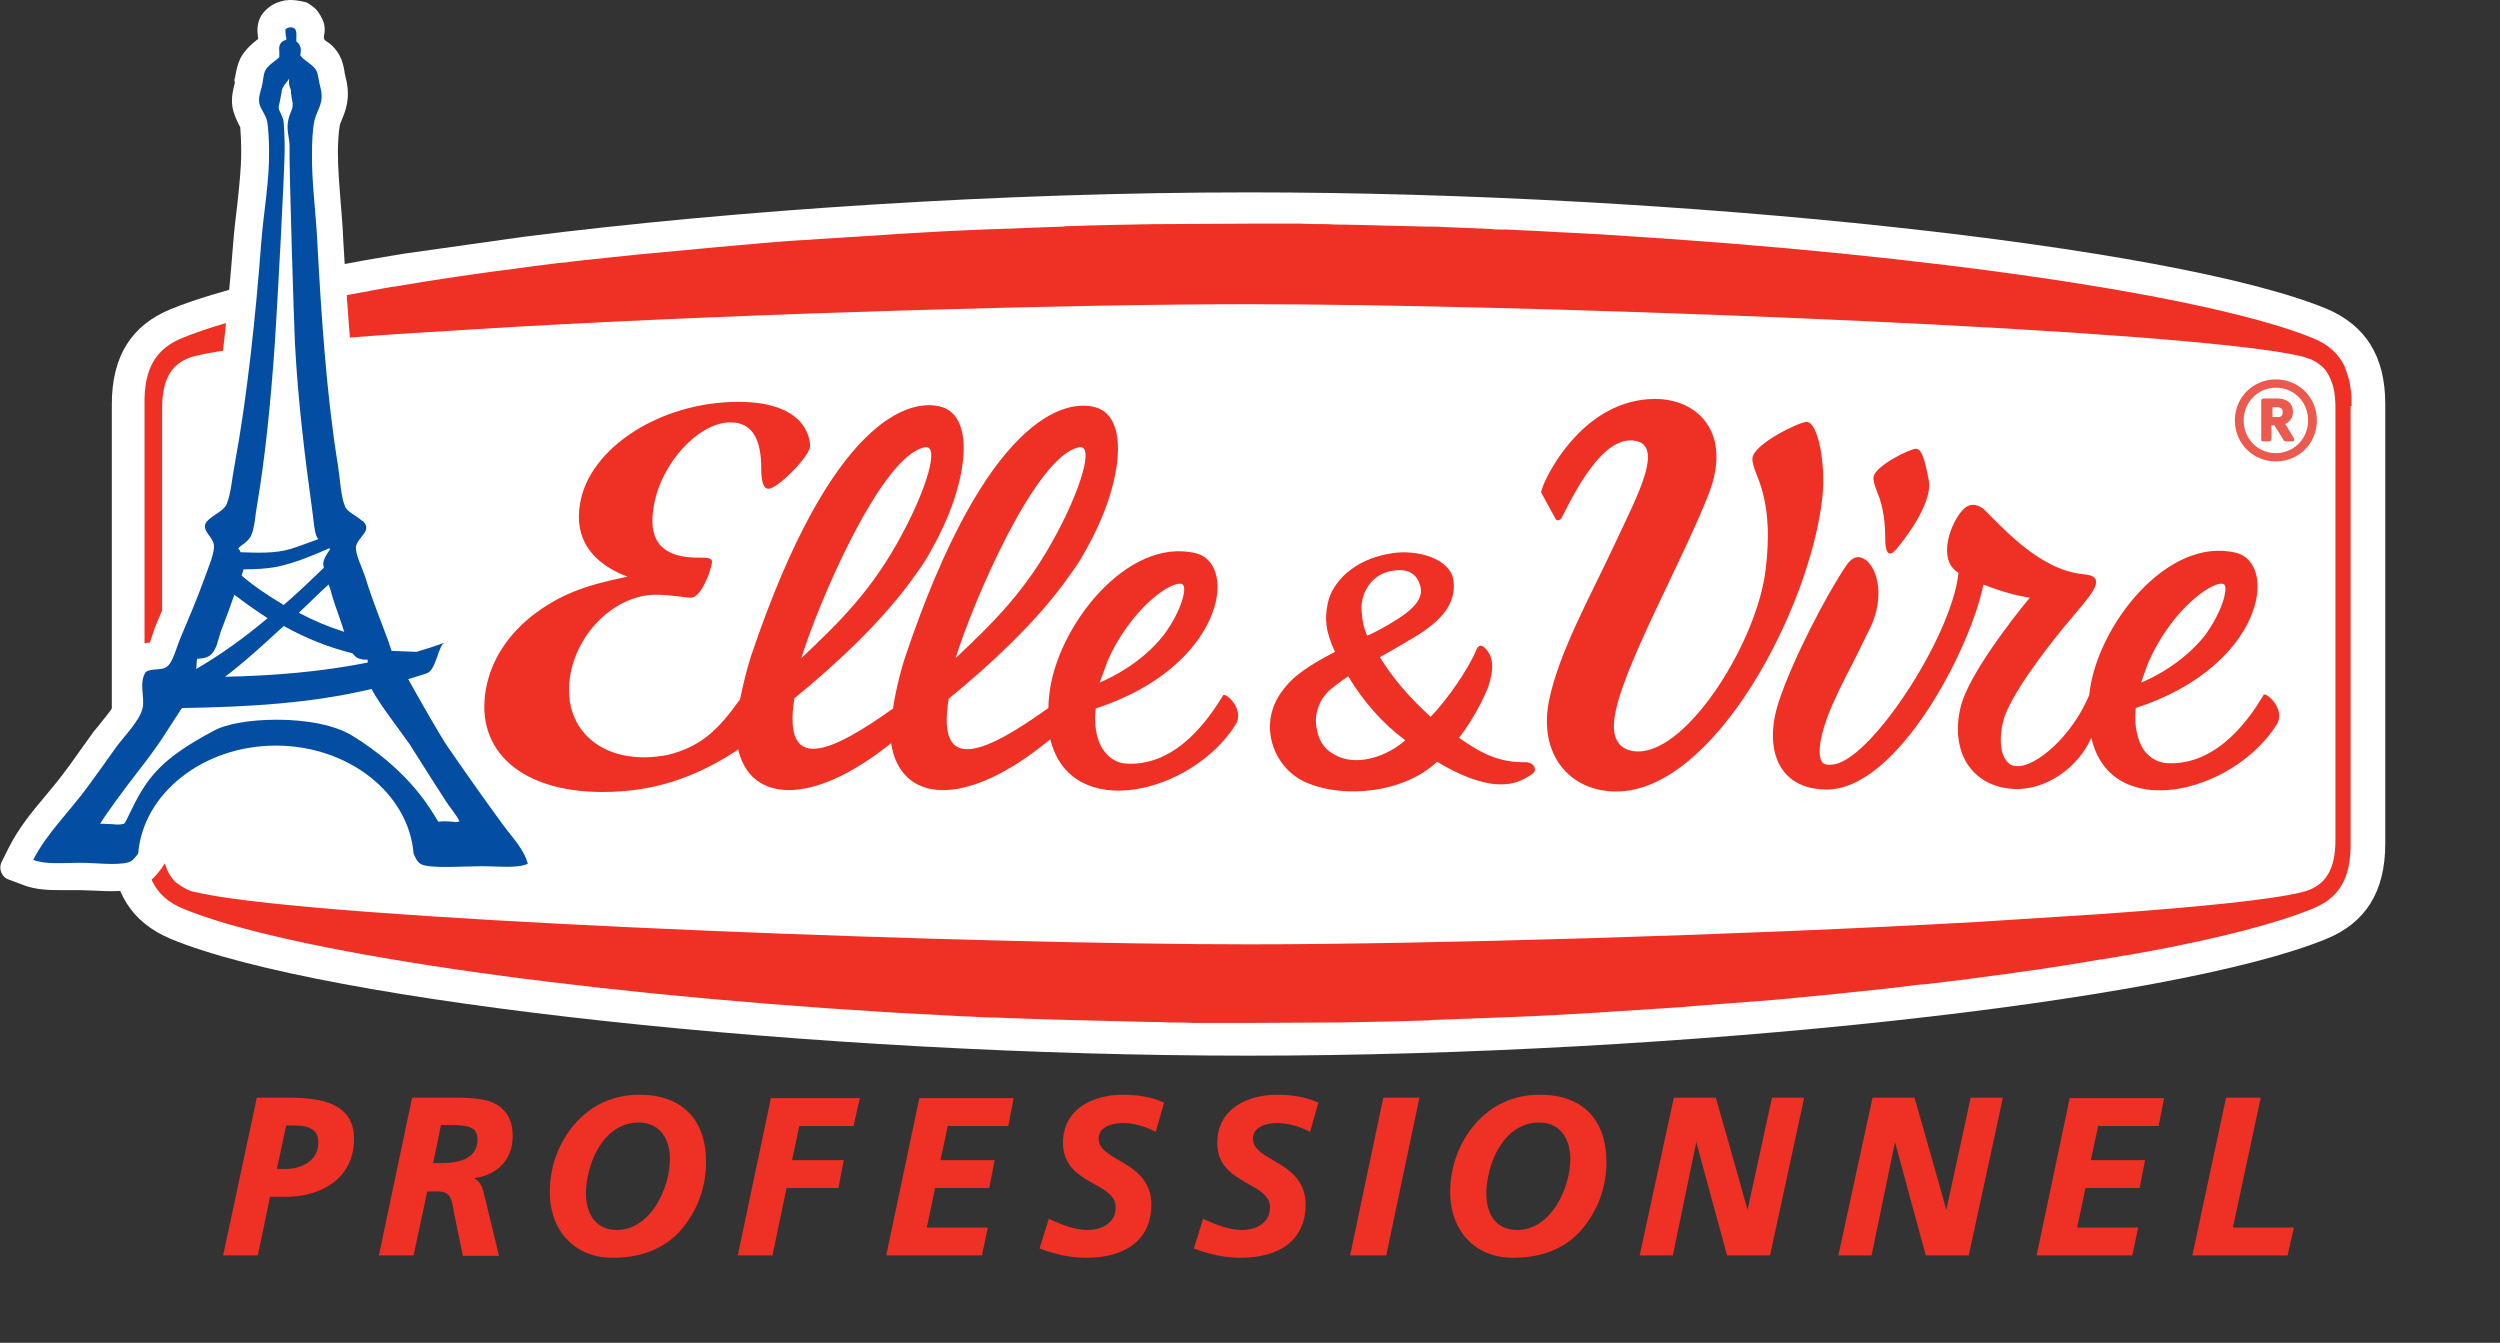<svg xmlns="http://www.w3.org/2000/svg" viewBox="0 0 512 275"><rect x="0" y="0" width="512" height="275" fill="#333333" stroke="none"/><g fill="#EE3124"><path d="M58.3 224.8h-5.7l-6.9 32.3h7.1s2.4-11.4 2.5-12h3.4c6.8 0 13.8-3.6 13.8-11.8.1-8.5-9.2-8.5-14.2-8.5m6.9 9.2c0 3.7-3.4 5.4-6.7 5.4h-1.8c.2-.8 1.8-8.4 1.9-8.9h1.7c3.4 0 4.9 1.1 4.9 3.5M92.4 224.8h-8l-6.8 32.3h7.1s2.7-12.6 2.8-13.1h2.1c2.6 0 2.9 1.4 3.3 4l1.9 9.2h7.4L99 244c-.3-1.3-1-2.2-1.9-2.7 4.9-.7 7.9-3.9 7.9-8.6 0-2.3-.6-4.1-1.9-5.4-2.3-2.5-6.7-2.5-10.7-2.5m5.4 8.6c0 4.2-4.5 4.8-7.2 4.8h-1.9c.2-.8 1.5-7.2 1.6-7.8h2.3c3.2.1 5.2.3 5.2 3M131 224.2c-5.3 0-9.8 2-13.3 6-3.3 3.8-5.1 8.8-5.1 13.9 0 8.1 5.2 13.5 12.9 13.5 5.8 0 10.5-1.9 13.7-5.4 3.5-3.9 5.4-8.9 5.4-14.2 0-8.8-5-13.8-13.6-13.8m-4.7 27.7c-4.6 0-6.3-3.8-6.3-7.4 0-5.9 3.4-14.6 10.8-14.6 4.7 0 6.4 3.8 6.4 7.4 0 6-3.9 14.6-10.9 14.6M157.9 224.8l-6.8 32.3h7.1s2.8-13.3 2.9-13.8h10.6l1.1-5.7h-10.6c.2-.8 1.4-6.5 1.5-7h11.1l1.3-5.7h-18.2zM188.3 224.8l-6.8 32.3h19.6l1.2-5.7h-12.5c.2-.8 1.6-7.6 1.7-8.1h11.1l1.1-5.7h-11.1c.2-.8 1.4-6.5 1.5-7h12.4l1.1-5.7h-19.3zM229.9 224.2c-5.6 0-12.2 2.6-12.2 9.9 0 4.8 3.4 6.7 6.4 8.4 2.4 1.3 4.4 2.5 4.4 4.8 0 3.1-2.8 4.6-5.7 4.6-2.7 0-5.4-1.1-7.6-2.1l-.4-.2-1.9 6.1.3.1c3.3 1.2 6.3 1.8 9.2 1.8 8.5 0 13.4-4 13.4-10.9 0-5.2-3.7-7.4-6.7-9.1-2.2-1.3-4.1-2.4-4.1-4.4 0-2.6 3.1-3.2 4.9-3.2 2.1 0 4.4.6 6.4 1.6l.4.2 1.7-6-.3-.1c-2.2-1-5-1.5-8.2-1.5M261.5 224.2c-5.6 0-12.2 2.6-12.2 9.9 0 4.8 3.4 6.7 6.4 8.4 2.4 1.3 4.4 2.5 4.4 4.8 0 3.1-2.8 4.6-5.7 4.6-2.7 0-5.4-1.1-7.6-2.1l-.4-.2-1.9 6.1.3.1c3.3 1.2 6.3 1.8 9.2 1.8 8.5 0 13.4-4 13.4-10.9 0-5.2-3.7-7.4-6.7-9.1-2.2-1.3-4.1-2.4-4.1-4.4 0-2.6 3.1-3.2 4.9-3.2 2.1 0 4.4.6 6.4 1.6l.4.2 1.7-6-.3-.1c-2.2-1-5-1.5-8.2-1.5M283.3 224.8l-6.8 32.3h7.4l6.8-32.3M315.4 224.2c-5.3 0-9.8 2-13.3 6-3.3 3.8-5.1 8.8-5.1 13.9 0 8.1 5.2 13.5 12.9 13.5 5.8 0 10.5-1.9 13.7-5.4 3.5-3.9 5.4-8.9 5.4-14.2 0-8.8-5-13.8-13.6-13.8m-4.7 27.7c-4.7 0-6.3-3.8-6.3-7.4 0-5.9 3.4-14.6 10.8-14.6 4.7 0 6.4 3.8 6.4 7.4 0 6-3.9 14.6-10.9 14.6M362.9 224.8l-5 23c-.6-2.3-6.5-23-6.5-23h-8.6l-7 32.3h6.8s4.3-20.8 4.8-23.2c.6 2.3 6.3 23.2 6.3 23.2h8.8l7-32.3h-6.6zM403.6 224.8l-5 23c-.6-2.3-6.5-23-6.5-23h-8.6l-7 32.3h6.8s4.3-20.8 4.8-23.2c.6 2.3 6.3 23.2 6.3 23.2h8.8l7-32.3h-6.6zM423.9 224.8l-6.8 32.3h19.6l1.2-5.7h-12.5c.2-.8 1.6-7.6 1.7-8.1h11.1l1.1-5.7h-11.1c.2-.8 1.4-6.5 1.5-7h12.4l1.1-5.7h-19.3zM457.3 251.4c.2-.9 5.7-26.6 5.7-26.6h-7.1l-6.9 32.3h19.5l1.3-5.7h-12.5z"/></g><path fill="#FFF" d="M476.4 63.2c8.1 3.4 12.1 9.8 12.1 19.5v90.1c0 9.8-4 16.2-12.1 19.5-31.4 12.9-132.5 23.9-220.7 23.9-88.2 0-189.3-10.9-220.7-23.9-8.1-3.4-12.1-9.7-12.1-19.5v-90c0-9.8 4-16.2 12.1-19.5 9.8-4 26.5-7.9 47.4-11.3l24.8-3.5c43.4-5.5 98.1-9.1 148.6-9.1 88.1 0 189.2 10.9 220.6 23.8"/><path fill="#EE3124" d="M481.6 82.8c0-.9 0-1.8-.1-2.6 0-.2-.1-.4-.1-.6-.1-.8-.2-1.5-.4-2.1 0-.1-.1-.2-.1-.3-.2-.8-.5-1.4-.7-2.1-1.3-2.8-3.5-4.6-6.4-5.8-20.9-8.6-78.3-17.2-144.5-21.2-.4 0-.9-.1-1.3-.1l-5.7-.3c-.7 0-1.4-.1-2.1-.1l-5.4-.3c-.8 0-1.6-.1-2.4-.1-1.8-.1-3.5-.2-5.3-.2-.5 0-1.1 0-1.6-.1-3.3-.1-6.5-.3-9.8-.4-1.3-.1-2.6-.1-3.9-.1-1.3 0-2.6-.1-3.9-.1-1.5 0-2.9-.1-4.4-.1-1.2 0-2.5-.1-3.7-.1-1.5 0-3.1-.1-4.6-.1-1.2 0-2.3 0-3.5-.1-1.7 0-3.4 0-5.1-.1h-11.1c-6 0-12 .1-18.1.1h-.8c-5.7.1-11.5.2-17.2.4-.5 0-1.1 0-1.6.1l-16.2.6c-.8 0-1.6.1-2.3.1-5.1.2-10.2.5-15.2.8-1 .1-1.9.1-2.9.2-4.8.3-9.5.6-14.2.9-1.1.1-2.2.2-3.2.2-4.5.3-9 .7-13.4 1.1-1.1.1-2.3.2-3.4.3-4.3.4-8.6.8-12.8 1.2l-3.3.3c-4.2.4-8.3.9-12.3 1.3-.6.1-1.2.1-1.7.2-.6.1-1.2.2-1.9.2-.3 0-.6.1-.9.1-2.1.3-4.2.5-6.3.8l-.6.1c-9.5 1.2-18.3 2.5-26.4 3.9h-.2c-1.6.3-3 .5-4.5.8-.1 0-.2 0-.4.1-1.3.2-2.7.5-3.9.7-15.2 2.8-27.1 5.9-34.4 8.9-5.2 2.1-8 5.9-7.8 13.9v89.5c0 .9 0 1.8.1 2.6 0 .2.1.4.1.6.1.8.2 1.5.4 2.1 0 .1.1.2.1.3.2.7.5 1.4.8 2.1 1.3 2.8 3.5 4.6 6.4 5.8 20.8 8.6 78.2 17.2 144.3 21.2.5 0 1.1.1 1.6.1 1.8.1 3.7.2 5.5.3.7 0 1.5.1 2.2.1 1.8.1 3.5.2 5.3.3.8 0 1.7.1 2.5.1 1.7.1 3.4.2 5.2.2.8 0 1.7.1 2.5.1 2.9.1 5.9.2 8.8.3 1.3 0 2.6.1 4 .1 1.3 0 2.6.1 3.9.1 1.4 0 2.8.1 4.2.1 1.3 0 2.5.1 3.8.1 1.5 0 3 .1 4.5.1 1.2 0 2.3 0 3.5.1 1.7 0 3.4 0 5.1.1h11.1c6 0 12.1-.1 18.1-.1h.8c5.7-.1 11.5-.2 17.2-.4.5 0 1.1 0 1.6-.1 5.4-.2 10.8-.4 16.1-.6.8 0 1.6-.1 2.4-.1 5.1-.2 10.1-.5 15.1-.8 1-.1 2-.1 3-.2 4.7-.3 9.4-.6 14-.9 1.2-.1 2.3-.2 3.5-.3 4.4-.3 8.8-.7 13.1-1 1.3-.1 2.5-.2 3.8-.3 4.2-.4 8.3-.8 12.3-1.2 1.3-.1 2.6-.3 3.8-.4 3.9-.4 7.8-.8 11.6-1.3.7-.1 1.5-.2 2.2-.2 3.1-.4 6.1-.7 9.1-1.1l.6-.1c9.5-1.2 18.3-2.5 26.4-3.9h.2c1.6-.3 3.1-.5 4.6-.8h.2c1.3-.2 2.7-.5 4-.7 15.2-2.8 27.1-5.9 34.4-8.9 5.2-2.1 8-5.9 7.8-13.9v-89c.3-.1.2-.2.2-.4zM38.2 182.1s.1 0 0 0c-.8-.4-1.5-.9-2.2-1.4l-.1-.1c-.6-.6-1-1.2-1.4-1.9-.1-.1-.1-.3-.2-.4-.3-.7-.6-1.6-.8-2.5 0-.2 0-.4-.1-.6-.1-.9-.2-1.8-.2-2.8V83.6c0-6.1 2-9.5 6.8-10.7 6.5-1.6 21.7-3.1 41.5-4.5l24.5-1.5c49.7-2.8 114-4.6 149.7-4.6 53.8 0 172.2 4.3 208.4 9.4 3 .4 5.6.9 7.4 1.3l1.8.6c.9.4 1.6.9 2.2 1.4l.1.1c.6.5 1 1.2 1.4 1.9.1.1.1.3.2.4.3.7.6 1.5.8 2.5 0 .2.1.4.1.6.1.9.2 1.8.2 2.8V172c0 6.1-2 9.5-6.8 10.7-6.4 1.6-21.6 3.1-41.3 4.5l-25 1.6c-49.7 2.8-113.7 4.6-149.4 4.6-53.8 0-172.2-4.3-208.4-9.4-3-.4-5.6-.9-7.4-1.3-.6-.1-1.2-.3-1.8-.6z"/><path fill-rule="evenodd" clip-rule="evenodd" fill="#FFF" d="M113.6 175.3c-.9-3.3-2.9-5.8-4.7-8-.5-.6-.9-1.2-1.4-1.8-3.9-5.2-7.3-10.2-11.1-15.7-1.2-1.7-6.1-10.2-8.3-14.2-.2-.7-.5-1.4-1.1-2.1l-.5-1-.5-.2-.4-.4c-.2-.5-.4-1-.5-1.4-.2-.5-.3-1-.5-1.4-.5-1.4-1-2.7-1.5-4-1.1-2.8-2.1-5.4-3.1-8.5-.3-.8-.6-1.6-.9-2.5-.1-.4-.4-.9-.5-1.4.9-1.1 2.1-3.1 1.8-5.7-.4-3.4-3.1-5.2-4.7-6.3-.1-.1-.2-.1-.3-.2-.2-.9-.3-2.2-.5-3.2-.1-1.1-.3-2.2-.4-3.3-2.2-13.6-3.3-29.6-4.2-44.8-.1-2.5-.3-5-.5-7.4-.3-3.8-.6-7.3-.6-10.7 0-1.4.1-3.9.4-5.5.1-.4.3-.7.4-1.1.7-1.6 1.9-4.4.8-8.6-.1-.3-.1-.6-.2-.9-.1-.8-.3-1.8-.7-2.9-.5-1.2-1.3-2.3-2.3-3.1-.3-.3-1-.6-1.2-1-.2-.4.1-1.2.1-1.7 0-1-.1-1.6-.5-2.4-.5-1-1-1.9-2-2.6-.4-.3-.8-.6-1.2-.8-.8-.2-2.1-.5-3.2-.5-.8 0-1.5.1-2.1.3-1.6.4-3.1 1.5-4 2.9-.7 1.2-.9 2.6-.7 4 0 .3 0 .5.1.8 0 0-.1.1-.2.1-1 .8-2.5 2-3.5 3.9-.6 1.3-.8 2.5-1 3.5 0 .3-.1.6-.2.8l.1.7c-.3 1.1-.8 2.9-.5 4.9.3 1.7 1 2.9 1.4 3.8.1.1.1.2.2.3.1 1 .2 3.2.2 5.1 0 3.4-.4 7-.8 10.8-.3 2.5-.6 4.9-.8 7.4-1.4 17.8-3.1 32.8-5.3 44.6-.2 1-.3 2-.5 3-.2 1.2-.4 2.6-.6 3.5-.1.1-.3.2-.4.3-1.6 1-3.9 2.6-4.5 5.7-.6 2.9.7 5 1.5 6.2-.2.8-.6 1.8-.9 2.5l-.5 1.3c-1.5 4-2.8 7.3-4.5 11.2l-.4 1c-.2.5-.4 1.1-.6 1.8-.1.3-.3.8-.4 1.2-1.3.1-3 .5-4.6 1.8l-.7.6-.5.8c-1.8 3-1.5 5.9-1.3 7.9 0 .4.1.8.1 1.1-.3.8-1.8 2.7-2.7 3.8-.6.8-1.2 1.5-1.8 2.2l-2.5 3.5c-1.1 1.5-2.1 3-3.1 4.3-1.3 1.8-2.8 3.6-4.3 5.4-2.7 3.2-5.5 6.6-7.5 10.6l-1.5 3c-.6 1.3 0 3 1.4 3.5 1.1.4 2.1.8 3.2 1.2 2.4.9 5 1 7.3 1h4.3c.9 0 1.8.1 2.8.1 3.4.2 6.5.2 8.7-.5 2.9-.9 4.5-3.3 5.1-4.1l.8-1.2.1-1.5c.8-9.5 10.7-17 22.6-17 11.9 0 21.9 7.4 22.6 17l.1.8.3.8c.5 1.2 1.7 4.2 5 5.5 1.5.6 3.4.8 6.6.8 1.4 0 3 0 4.4-.1 1.1 0 2-.1 3-.1.8 0 1.6 0 2.4.1 1 0 2 .1 2.9.1 1.9 0 4.3-.1 6.5-1l4.6-1.9-1.4-4.8z"/><path fill="#034EA2" d="M103 168.9c-3.8-5.2-7.2-10-11.2-15.8-1.3-1.8-5.8-9.7-8.2-14 1.3-.4 2.5-.8 3.8-1.2 2-.7 2.3-5.8 3.7-6.3-1.9.7-3.8 1.3-5.8 1.9l-5.1-.2c-.3-.8-.5-1.5-.7-2.1-1.6-4.3-3.1-7.9-4.6-12.7-.7-2.2-2.1-4.9-2-6.4.1-1.6 2.3-2.8 2.1-4.2 0-.4-.3-.8-.7-1.2h-.1c-1.1-1-3.1-1.9-3.5-2.9-.9-2-1-5.4-1.5-8.6-2.3-14-3.4-30.5-4.2-45.4-.3-6.4-1.2-12.5-1.1-18.5 0-2.2.1-4.7.5-6.6.6-2.5 2.1-3.6 1.2-6.9-.3-1-.4-2.4-.7-3.1-.6-1.5-2.7-2.2-3.4-3.4.1-.6.2-1.2 0-1.7-.2-.6-.5-.9-.8-1.1-.1-1 .4-2.8-1-2.9-.2 0-.5 0-.7.1-.8.2-.5.6-.5 1.3.1 1.2.2 0 .1 1.2h-.1c-.7.2-1.5.7-1.3 2.3v1.2c-.9.9-2.3 1.6-2.9 2.8-.4.8-.4 2.2-.7 3.3-.3 1.1-.7 2.2-.5 3.3.2 1.2 1.3 2.3 1.6 3.7.3 1.5.4 4.6.4 6.2.1 6-1.1 12.3-1.6 18.7-1.1 14.5-2.8 31.1-5.4 45.2-.6 3.1-.8 6.3-1.7 8.4-.7 1.6-4.1 2.7-4.4 4.2-.3 1.5 1.6 2.5 1.8 4.1.2 1.6-1.1 4.5-1.9 6.8-1.6 4.4-3.2 8.1-5 12.4-.7 1.6-1.5 5-2.8 5.8-1.2.8-3.4.2-4.3 1.1-1.4 2.3-.1 5-.6 7.3-.5 2.5-3.7 5.7-5.4 8-2 2.8-3.9 5.5-5.6 7.8-3.9 5.4-8.6 9.8-11.4 15.3 2.6 1 6.1.6 9.6.6 3.3 0 7.4.6 9.9-.1.8-.2 1.4-1 2-1.8 1-12.3 13.3-22.1 28.2-22.1s27.2 9.8 28.2 22.1c.4 1 .9 2 1.8 2.3 2.1.8 8.9.3 12 .3 3.7 0 7.3.5 9.6-.5-.8-3-3.2-5.4-5.1-8zm-30.8-35.1c.3.4.6.7.9.9.6.3 1.2.4 1.8.4h.4v.6c-9.6 1.9-19.4 2.7-29.2 2.9 4.2-3.2 8.1-6.8 12-10.4 4.5 2.5 9.2 4.4 14.1 5.6zm-2.6-7.1c.3.9.6 1.7.9 2.7-3.2-1-6.3-2.3-9.3-3.9 2-1.9 4-3.9 6.1-5.8.1.3.2.5.3.8.6 2.3 1.3 4.2 2 6.2zm-2-14.3c0 .1-.3.5-.4.7-.4.6-.9 1.3-1 2.3 0 .3.1.6.1.9-2.7 2.6-5.4 5.2-8.2 7.6-3-1.8-5.9-3.7-8.6-6 .1-.5.3-.9.4-1.3 2.4 0 4.8-.1 7.2-.6 3.5-.8 6.9-2.2 10.3-3.7l.2.1zm-18-.8c.7-.5 1.6-1.2 1.9-2.1.5-1.2.7-2.8.9-4.5.1-.6.2-1.3.3-1.9 1.5-8.8 2.7-19.9 3.6-33 .3-4.4 2.1-36 2-40.4 0-1-.1-3.5-.2-4.7-.1-.7-.4-1.3-.6-1.8-.2-.3-.3-.6-.4-.9-.1-.4.1-.9.2-1.5l.1-.5c.1-.3.1-.7.2-1 .1-.4.1-.9.2-1.1.2-.4.4-.8.7-1.1.2-.3.5-.6.7-1v.2c0 .5-.1 1.1.3 1.9.1.2.1.5.1.9.1.4.1.9.2 1.3.3 1.2.1 1.8-.3 2.7-.2.5-.4 1.1-.5 1.7-.2 1-.1 2.1.1 3.2.1.6.2 1.3.2 1.9-.1 4.5.9 36.1 1.1 40.3.6 11.9 2.2 24.6 3.4 33.2.1.8.2 1.5.3 2.3.2 1.6.3 3.2.8 4.3.1.2.2.3.3.4-1.9.7-3.7 1.4-5.6 2-3.3 1-6.9.8-10.3.7-.1-.1-.1-.1-.1-.2-.1-.2-.3-.5-.4-.5 0-.2.5-.6.8-.8zm-9.2 23.3h.4c.6-.1 1.4-.1 2.1-.6 1-.7 1.5-2 2-3.9.1-.4.2-.7.3-1 1-2.6 1.9-5 2.8-7.6 2.2 1.7 4.5 3.3 6.8 4.8-4.5 3.8-9.3 7.3-14.6 10.4.1-.9 0-1.5.2-2.1zm52.5 33.4c-.5 0-1-.1-1.8-.1s-1.2.1-1.3.1c-.2-.2-.4-.6-.7-1.1-1.8-2.9-6.1-9.8-16.9-16.5-3.4-2.1-9-3.3-15.5-3.3-5.4 0-10.3.8-13 2.3-10.3 5.5-13.4 9.2-16.7 16l-.4.8c-.3.6-.9 2-1.2 2.2-.7.2-1.4.2-2.3.1-.6 0-1.2-.1-2.1-.1h-.5c1.7-2.7 4.9-7 7.6-10.5 2.2-2.8 4-5.3 5-6.8l3.7-5.7c.1-.2.3-.5.5-.7 13.1-.2 26.2-.9 38.8-3.9.9 1.8 2.8 4.5 5.9 8.7.9 1.3 1.7 2.3 2 2.8 2.7 4.3 4.9 7.7 7.4 11.6.3.5.7 1 1 1.4.6.9 1.3 1.7 1.7 2.6-.5.2-.9.2-1.2.1z"/><g fill="#EC5A4F"><path d="M468 86.8c.6-.2 1.6-1 1.6-2.4 0-1.8-1.2-2.8-3.3-2.8h-2.6c-.5 0-.6.2-.6.6v7.6c0 .2 0 .4.1.5.1.1.3.1.4.1h1c.6 0 .6-.5.6-.6v-2.7h.6l1.8 2.9c.1.2.2.4.6.4h1.2c.3 0 .4-.1.4-.2.1-.2 0-.4-.1-.6l-1.7-2.8zm-2.7-3.4h1c1 0 1.2.5 1.2 1 0 .7-.3 1-.9 1h-1.2v-2z"/><path d="M466.1 77.7c-4.7 0-8.4 3.7-8.4 8.4s3.7 8.4 8.4 8.4 8.4-3.7 8.4-8.4-3.7-8.4-8.4-8.4zm0 15.1c-3.7 0-6.6-2.9-6.6-6.7 0-3.7 2.9-6.7 6.6-6.7 3.7 0 6.6 2.9 6.6 6.7 0 3.7-2.9 6.7-6.6 6.7z"/></g><g><g fill="#EE3124"><path d="M466.2 148.5c-9 14.1-33.9 20.1-37.9 2.6-2.8 6.3-9.4 10.7-15.7 10.5-3.8-.2-6.9-1.6-9-4.2-1.6-1.9-2.4-4.4-2.6-7.1-.1-1.9.1-4 .7-6.1 1.8-6.2 9.8-16.7 14-21.8 0 0-4.1-.5-9.5-2.7-2.6 13.1-17.5 42-32.1 42-3.7 0-6.7-1.2-8.6-3.5-2.6-3.1-3.2-8.2-1.3-14.2 2.7-8.5 10-22.5 14-28.3.5-.7 1.3-1.6 2.3-1.6.6 0 1.3.3 1.9.8 2.3 2.2 3.4 7.5.8 13.3l-3.6 7.3c-2 3.8-4.2 8.2-5.4 11.5-1.9 5.2-1.8 8.1-1 9.1.2.3.7.6 1.8.5 7.6 0 24.8-26.2 26.1-39.3-4.5-2.6-1.6-10.4 1-13 1.7-1.7 3.6-.6 4.3.1 3.8 3.7 11.4 12.4 20.3 13.2 4.9.4 2 3.7-1.8 8.2-6.6 7.7-13.3 17-14.6 21.7-.9 3.5-.7 6.8.7 8.4.5.7 1.2 1 2.1 1 3.8.2 11.2-6 14.8-14.6v-.2c1.5-13.8 15.9-32.3 30-28.9 8.9 2.2 5.6 23.3-20.5 31.8-.1 1-.1 1.9-.1 2.8.2 2.4.8 4.5 1.9 6 1.2 1.5 2.8 2.4 4.7 2.5 10.4.5 17.1-9.6 19.7-14 .5-.6 4.7 3 2.6 6.2m-27.7-8.7c2.2-.9 8.5-3.9 13.1-9.7 3.8-5.3 4.7-9.8 3.9-10.4-.2-.2-.6-.2-1.1-.1-3.2.7-10.2 6.6-14.2 15.6-.1 0-1.1 2.8-1.7 4.6M319.8 106.1c1.6-3 7.4-15.8 14-15.9 7.9-.1 1.3 11.7-2.9 20.8-5.1 11-11.7 22.6-13.7 32.7-2.1 11 4.4 18.4 13.8 18.4 20.1 0 39.7-37.5 42.2-60.1.8-7-.9-15.6-3.2-15.6-1.5 0-10.8 4.5-11.1 7.4-.1.7.3 2.1 1.1 4 2.5 6.3 2.3 13.2 1.6 18.8-1.6 14.4-15.7 37.3-26.1 37.3-2.7 0-5.5-1.4-4.9-6.5 1.1-9.8 13.9-32.2 19.4-46.4 4.7-12.2-2.1-19.3-11.1-19.3-14.4.1-21.6 15.1-22.1 16.1-.6 1.1-.9 2-1.2 3l3 5.5c.2.4.9.3 1.2-.2M298.8 151.1c3.4-4.3 5.8-9.7 6.1-10.8.8-2.5 1.3-5.5-.7-7.5-.8-.9-1.5-.6-1.8.2-1.7 4.1-6.1 10.4-9.4 13.8-4.3-3.9-7.6-7.7-10.4-12.2.6-.3 5.2-3 5.2-3 5.4-3.1 10.5-6.6 9.9-12.5-.5-4.8-7.6-6.6-12.6-5.8-8 1.2-12.4 6.1-13.2 10.4-.6 3.1-.5 5.4 1.5 9.8-5.4 2.8-8.3 4.9-10 7-2.5 2.9-3.5 6-3.3 9.1.3 4.6 3.2 8.9 7.5 10.7 8.1 3.4 20.2 1.9 26.7-4.3 13 7.8 17.5 3.6 19.1 2.8 1-.7 1-.9.9-1.6-.1-.2-.4-1-1.7-1.1-5.7.1-9.2-1.8-13.8-5m-7.9-31c.5 2-.5 4.2-5.5 7.2-1.8 1.1-3.4 2-5.4 2.9-.8-1.8-1-3.2-1.1-4.6-.2-1.4 0-2.7.4-3.8 1-2.7 3.1-4.5 5.9-4.9 3.5-.6 5.1.9 5.7 3.2m-21.3 28.8c-.5-2.8.7-5.9 3-7.8 1.1-.9 2.3-1.8 3.5-2.6 3.2 5.3 7.2 9.8 11.7 13.1-3.6 3.2-9.3 5.2-13.6 3.4-2.7-1.2-4.1-2.9-4.6-6.1"/><path d="M395 98.3c-.6-2.9-1.2-6.4-2.6-6.4-1.2 0-8.4 3.5-8.7 5.8-.1.6.2 1.7.8 3.2 1.3 3.1 1.6 6.5 1.6 9.6 0 1.8.4 4.7 2.8 1.3 0 0 7.1-8.4 6.1-13.5M250.5 142.4c-2.7 4.4-9.3 14.5-19.7 14-1.9-.1-3.5-1-4.6-2.5-1.2-1.5-1.8-3.6-1.9-6-.1-.9 0-1.8.1-2.8 26.1-8.5 29.4-29.6 20.5-31.8-14.1-3.4-28.5 15.1-30 28.9-.1 1-.2 1.9-.2 2.8-12.3 8.8-23.1 14.2-20.4-1.9 8.2-6.7 18.3-15.9 25-25.6 1.2-1.6 2.2-3.2 3.1-4.9 7.3-12.8 9.3-27.2 1.9-29.2-6.1-1.7-22.3 1.8-38.9 51.1-1.1 3.3-2.1 7.6-2.5 10.6-12.2 8.7-22.8 13.9-20.2-2.1 8.2-6.7 18.3-15.9 25-25.6 1.2-1.6 2.2-3.2 3.1-4.9 7.3-12.8 9.3-27.2 1.9-29.2-6.1-1.7-22.3 1.8-38.9 51.1-.9 2.8-1.7 6.2-2.3 9.1v-.2c-4.5 6.3-8 9.6-14.7 11.3-1.6.3-3.3.5-4.9.5-10.4 0-16.8-7.1-15.1-16.9 1.6-9 9.4-16.4 17.6-16.4 2.9 0 6 .6 7.1.6 2.1 0 4-5.3 4.3-7.1.2-1.1-.9-1.1-2.9-1.1-9.9 0-9.7-6.4-9-10.6 1.5-8.8 9.2-17.1 15.7-17.1 4.8 0 6.3 4 6.3 9.4 0 2.9.5 4.2 1.5 4.2 1.8 0 8.2-6.4 8.5-8.6 0-.3.4-9.2-14.7-9.2-15.9 0-30.5 9.4-32.4 20.8-1.3 7.4 2.6 12.3 9.7 15-8.9 1.8-13.7 3.7-19 7.6-5.4 4.1-8.9 9.4-10 15.5-2.2 12.6 7.3 21 23.9 21 10.1 0 18.7-2.7 27.8-8.7 2.4 10.6 14.7 12 31.3-1.3 1.8 12 14.8 13.9 32.6-.8 4.2 17.2 28.9 11.2 37.9-2.9 2.1-3.2-2.1-6.8-2.5-6.1m-23.6-7.2c4-9 10.9-14.9 14.2-15.6.5-.1.9-.1 1.1.1.9.6 0 5.1-3.9 10.4-4.6 5.8-10.8 8.7-13.1 9.7.7-1.8 1.7-4.6 1.7-4.6M221 91.6c3.2-.6.2 8.8-4.6 17.7-6.2 11.7-13 18.2-20.7 25.5 3.6-11.6 16.4-41.5 25.3-43.2m-31.6 0c3.2-.6.2 8.8-4.6 17.7-6.2 11.7-13 18.2-20.7 25.5 3.6-11.6 16.4-41.5 25.3-43.2"/></g></g></svg>